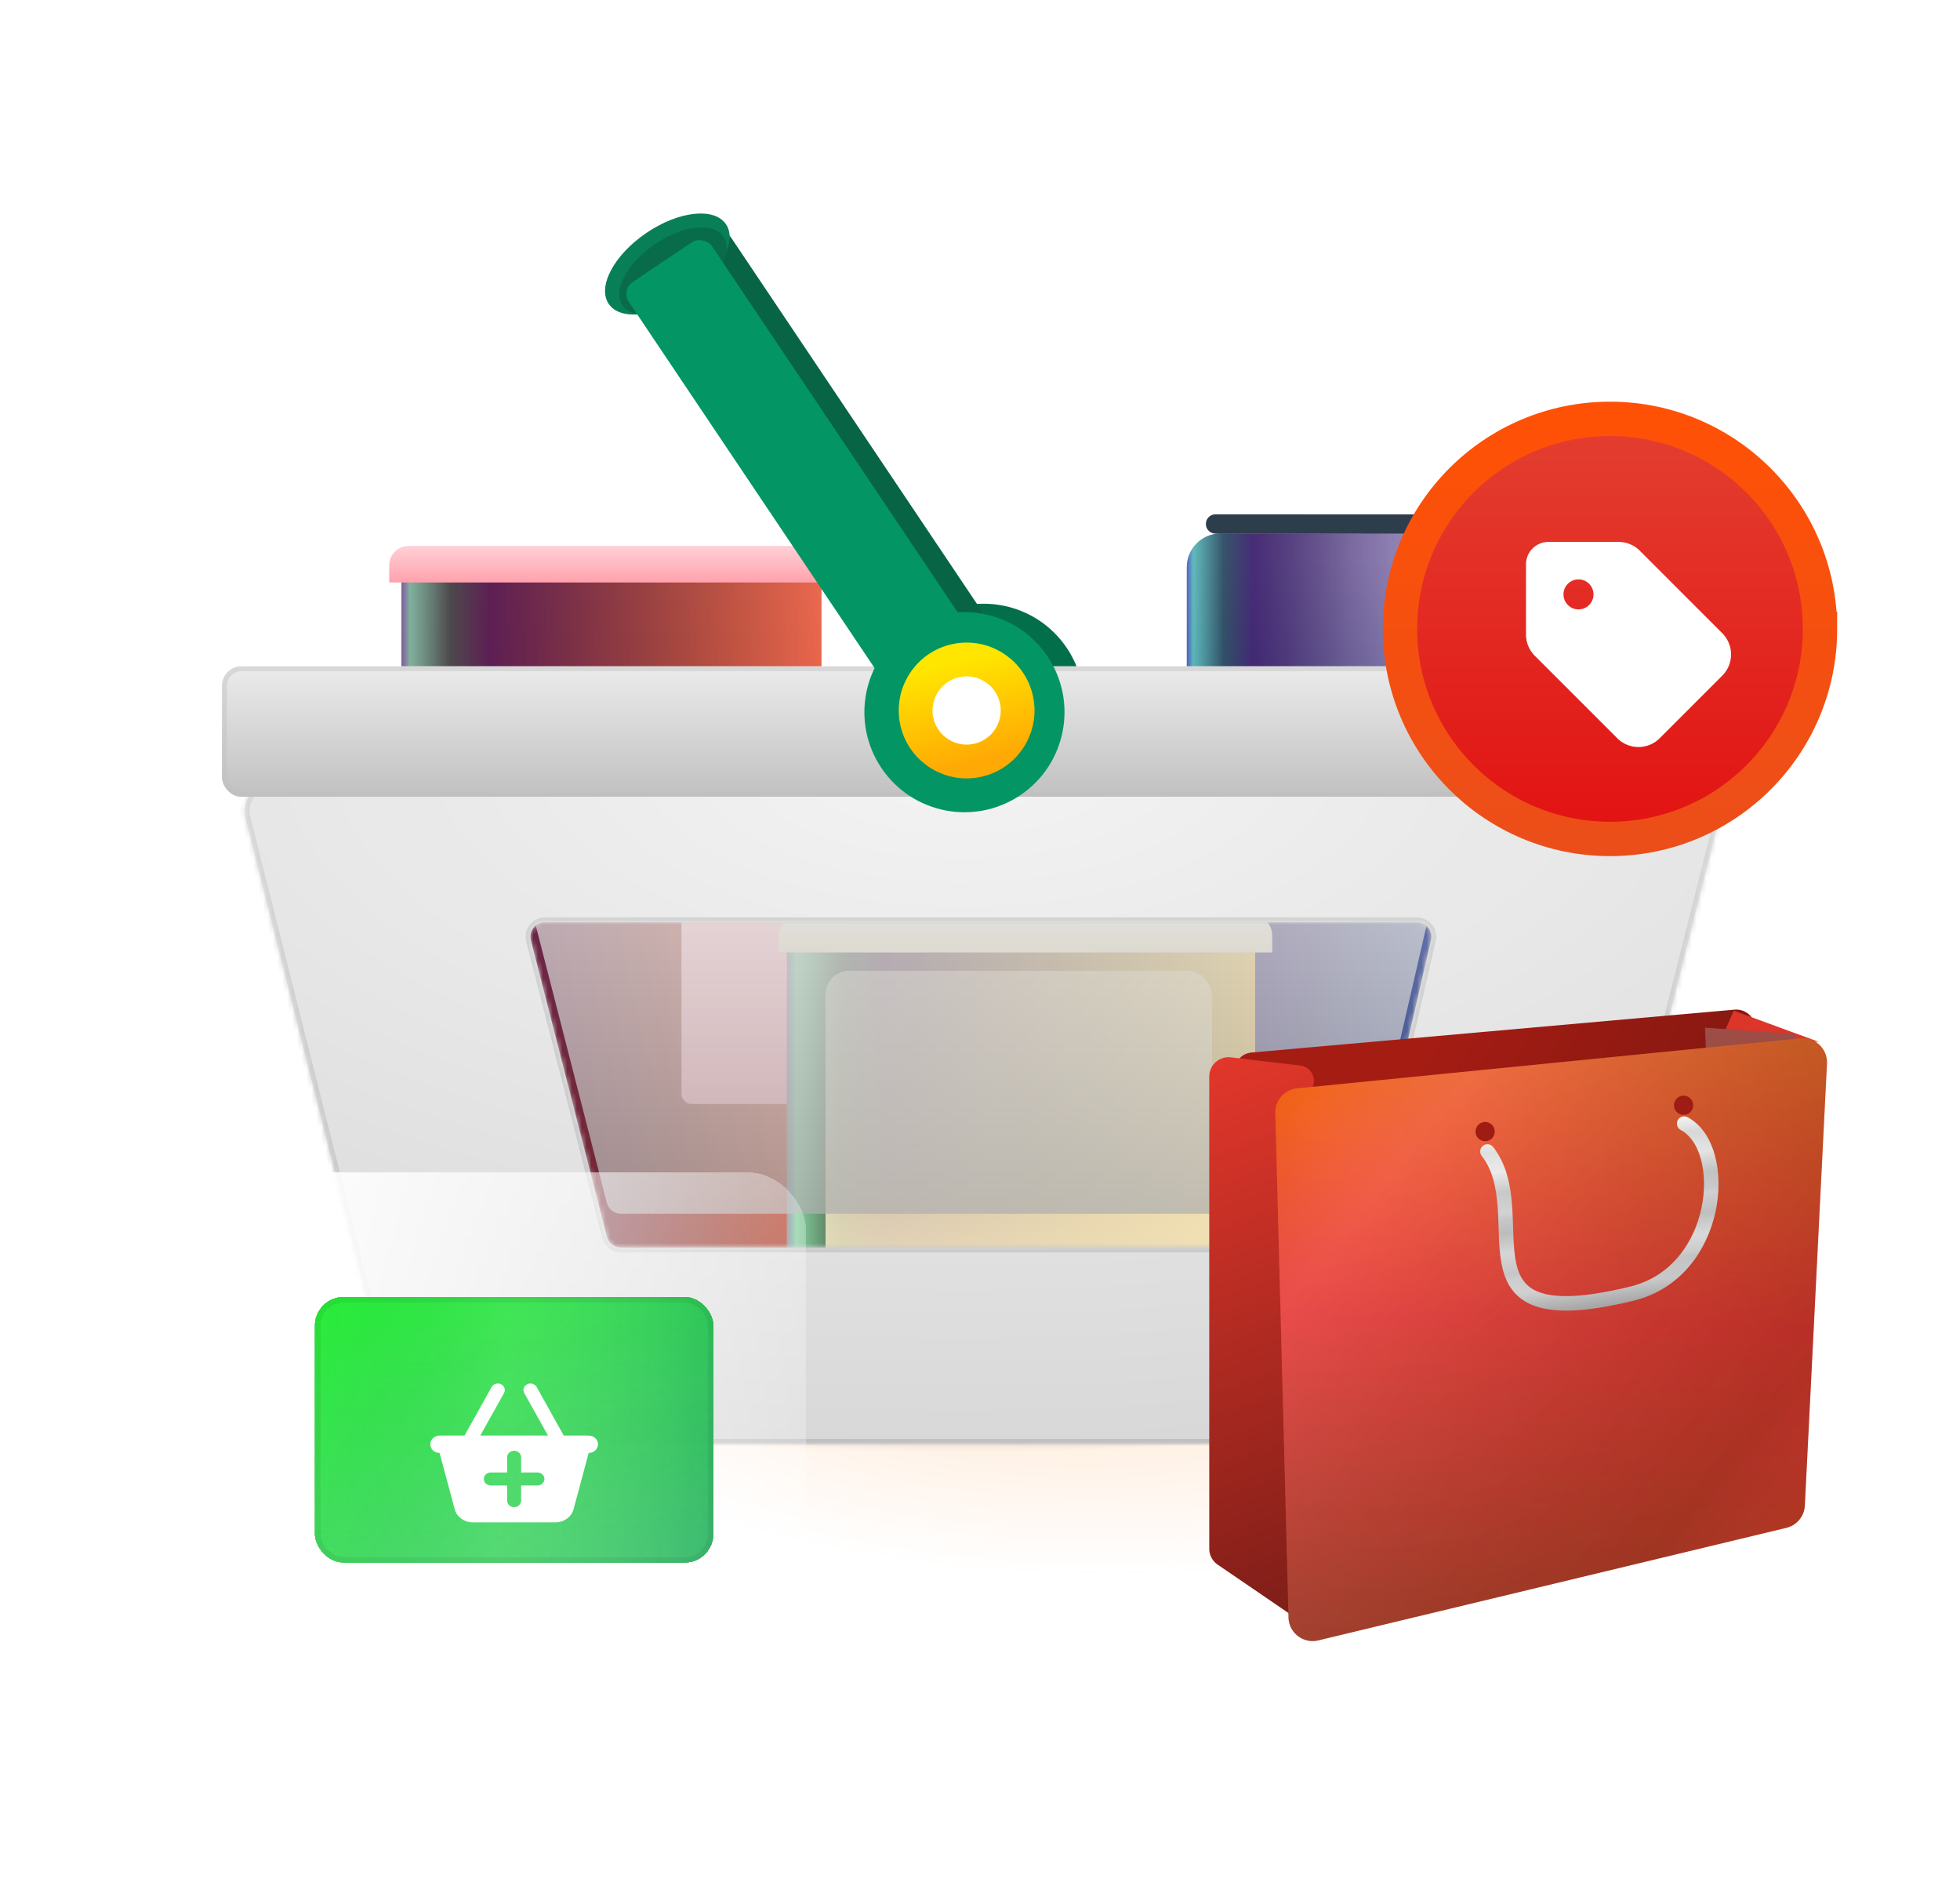 <svg xmlns="http://www.w3.org/2000/svg" fill="none" viewBox="0 0 406 392">
  <path  d="M0 0h406v392H0z"/>
  <g filter="url(#a)">
    <circle cx="203.782" cy="144.759" r="20.726" fill="#036E4A" transform="rotate(-33.875 203.782 144.759)"/>
    <rect width="20.726" height="107.082" x="132.604" y="57.328" fill="#076545" rx="3" transform="rotate(-33.875 132.604 57.328)"/>
  </g>
  <ellipse cx="202.5" cy="270.5" fill="url(#b)" rx="147.5" ry="66.5"/>
  <ellipse cx="127.465" cy="162.932" fill="url(#c)" rx="61.528" ry="27" transform="rotate(10.677 127.465 162.932)"/>
  <rect width="244.674" height="27.747" x="78" y="275" fill="url(#d)" rx="13.873"/>
  <path fill="url(#e)" d="M245.845 117.49a7 7 0 0 1 7-7h51.361a7 7 0 0 1 7 7v149.999c0 .958-.202 1.914-.856 2.616-2.258 2.428-9.935 7.809-33.618 7.809-28.524 0-30.709-7.806-30.874-8.856a1.55 1.55 0 0 1-.013-.236V117.49Z"/>
  <path fill="url(#f)" fill-opacity=".29" d="M245.845 117.49a7 7 0 0 1 7-7h51.361a7 7 0 0 1 7 7v149.999c0 .958-.202 1.914-.856 2.616-2.258 2.428-9.935 7.809-33.618 7.809-28.524 0-30.709-7.806-30.874-8.856a1.55 1.55 0 0 1-.013-.236V117.49Z"/>
  <path fill="url(#g)" d="M245.845 117.49a7 7 0 0 1 7-7h51.361a7 7 0 0 1 7 7v149.999c0 .958-.202 1.914-.856 2.616-2.258 2.428-9.935 7.809-33.618 7.809-28.524 0-30.709-7.806-30.874-8.856a1.55 1.55 0 0 1-.013-.236V117.49Z"/>
  <path fill="url(#h)" d="M245.845 117.49a7 7 0 0 1 7-7h51.361a7 7 0 0 1 7 7v149.999c0 .958-.202 1.914-.856 2.616-2.258 2.428-9.935 7.809-33.618 7.809-28.524 0-30.709-7.806-30.874-8.856a1.55 1.55 0 0 1-.013-.236V117.49Z" style="mix-blend-mode:overlay"/>
  <path stroke="#2D3D4C" stroke-linecap="round" stroke-width="4" d="m251.787 108.51 53.262.025"/>
  <path fill="url(#i)" d="M83.149 114.113h87.023v160.173H83.149z"/>
  <path fill="url(#j)" d="M83.149 114.113h87.023v160.173H83.149z" style="mix-blend-mode:overlay"/>
  <g filter="url(#k)">
    <path fill="url(#l)" d="M80.627 113.068a4 4 0 0 1 4-4h82.807a4 4 0 0 1 4 4v3.567H80.627v-3.567Z"/>
  </g>
  <g filter="url(#m)">
    <rect width="30.269" height="66.844" x="141.165" y="160.777" fill="url(#n)" rx="2"/>
  </g>
  <path fill="#F1C34E" d="M163 191h97v83h-97z"/>
  <path fill="url(#o)" d="M163 191h97v83h-97z" style="mix-blend-mode:overlay"/>
  <g filter="url(#p)">
    <rect width="80" height="74" x="171" y="200" fill="url(#q)" rx="5" shape-rendering="crispEdges"/>
  </g>
  <g filter="url(#r)">
    <path fill="#D9D9D9" d="M161.344 189.651a4 4 0 0 1 4-4h94.158a4 4 0 0 1 4 4v3.567H161.344v-3.567Z"/>
    <path fill="url(#s)" d="M161.344 189.651a4 4 0 0 1 4-4h94.158a4 4 0 0 1 4 4v3.567H161.344v-3.567Z"/>
  </g>
  <path fill="url(#t)" d="M118.463 284.375h39.097v4.829a4 4 0 0 1-4 4h-31.097a4 4 0 0 1-4-4v-4.829Z"/>
  <path fill="url(#u)" d="M249.628 284.375h39.098v4.829a4 4 0 0 1-4 4h-31.098a4 4 0 0 1-4-4v-4.829Z"/>
  <g filter="url(#v)">
    <path fill="url(#w)" fill-opacity=".73" d="M109.97 183.745a3 3 0 0 1 2.906-3.745h180.62a3 3 0 0 1 2.923 3.675l-14.16 61.358a3 3 0 0 1-2.923 2.325H128.609a3 3 0 0 1-2.906-2.255l-15.733-61.358Z"/>
  </g>
  <g filter="url(#x)">
    <mask id="A" fill="#fff">
      <path fill-rule="evenodd" d="M56.7 151c-3.909 0-6.774 3.677-5.818 7.466l31.5 125a6 6 0 0 0 5.82 4.534H318.8a5.999 5.999 0 0 0 5.818-4.534l31.501-125c.955-3.789-1.91-7.466-5.818-7.466H56.7Zm56.177 29a3 3 0 0 0-2.906 3.745l15.732 61.358a3 3 0 0 0 2.906 2.255h150.728a3 3 0 0 0 2.923-2.325l14.159-61.358a3 3 0 0 0-2.923-3.675H112.877Z" clip-rule="evenodd"/>
    </mask>
    <path fill="#F4F4F4" fill-rule="evenodd" d="M56.7 151c-3.909 0-6.774 3.677-5.818 7.466l31.5 125a6 6 0 0 0 5.82 4.534H318.8a5.999 5.999 0 0 0 5.818-4.534l31.501-125c.955-3.789-1.91-7.466-5.818-7.466H56.7Zm56.177 29a3 3 0 0 0-2.906 3.745l15.732 61.358a3 3 0 0 0 2.906 2.255h150.728a3 3 0 0 0 2.923-2.325l14.159-61.358a3 3 0 0 0-2.923-3.675H112.877Z" clip-rule="evenodd"/>
    <path fill="url(#y)" fill-opacity=".2" fill-rule="evenodd" d="M56.7 151c-3.909 0-6.774 3.677-5.818 7.466l31.5 125a6 6 0 0 0 5.82 4.534H318.8a5.999 5.999 0 0 0 5.818-4.534l31.501-125c.955-3.789-1.91-7.466-5.818-7.466H56.7Zm56.177 29a3 3 0 0 0-2.906 3.745l15.732 61.358a3 3 0 0 0 2.906 2.255h150.728a3 3 0 0 0 2.923-2.325l14.159-61.358a3 3 0 0 0-2.923-3.675H112.877Z" clip-rule="evenodd"/>
    <path fill="url(#z)" d="m50.882 158.466-.97.245.97-.245Zm31.5 125 .97-.244-.97.244Zm242.235 0-.969-.244.969.244Zm31.501-125 .97.245-.97-.245Zm-246.147 25.279.968-.248-.968.248Zm15.732 61.358.969-.248-.969.248Zm156.557-.07-.975-.225.975.225Zm14.159-61.358.975.224-.975-.224ZM51.851 158.222C51.055 155.064 53.443 152 56.7 152v-2c-4.56 0-7.902 4.289-6.788 8.711l1.94-.489Zm31.501 125-31.5-125-1.94.489 31.5 125 1.94-.489ZM88.201 287a5 5 0 0 1-4.849-3.778l-1.94.489a7 7 0 0 0 6.79 5.289v-2Zm230.598 0H88.201v2h230.598v-2Zm4.849-3.778a5 5 0 0 1-4.849 3.778v2a7.001 7.001 0 0 0 6.788-5.289l-1.939-.489Zm31.501-125-31.501 125 1.939.489 31.501-125-1.939-.489ZM350.3 152c3.257 0 5.645 3.064 4.849 6.222l1.939.489c1.114-4.422-2.228-8.711-6.788-8.711v2Zm-293.6 0h293.6v-2H56.7v2Zm54.239 31.497a2 2 0 0 1 1.938-2.497v-2c-2.613 0-4.524 2.463-3.875 4.993l1.937-.496Zm15.733 61.358-15.733-61.358-1.937.496 15.733 61.359 1.937-.497Zm1.937 1.503a2 2 0 0 1-1.937-1.503l-1.937.497a3.999 3.999 0 0 0 3.874 3.006v-2Zm150.728 0H128.609v2h150.728v-2Zm1.948-1.55a2 2 0 0 1-1.948 1.55v2a4 4 0 0 0 3.897-3.101l-1.949-.449Zm14.16-61.358-14.16 61.358 1.949.449 14.16-61.358-1.949-.449Zm-1.949-2.45a2 2 0 0 1 1.949 2.45l1.949.449a4 4 0 0 0-3.898-4.899v2Zm-180.619 0h180.619v-2H112.877v2Z" mask="url(#A)"/>
  </g>
  <g filter="url(#B)">
    <rect width="317" height="27" x="46" y="135" fill="url(#C)" rx="4"/>
    <rect width="316" height="26" x="46.5" y="135.5" stroke="url(#D)" rx="3.5"/>
  </g>
  <ellipse cx="138.234" cy="54.684" fill="#087F57" rx="14.681" ry="7.772" transform="rotate(-34.23 138.234 54.684)"/>
  <ellipse cx="139.414" cy="56.115" fill="#086C4A" rx="12.658" ry="6.701" transform="rotate(-34.23 139.414 56.115)"/>
  <g fill="#049564" filter="url(#E)">
    <circle cx="199.779" cy="146.487" r="20.726" transform="rotate(-33.875 199.779 146.487)"/>
    <rect width="20.726" height="107.082" x="128.601" y="59.056" rx="3" transform="rotate(-33.875 128.601 59.056)"/>
  </g>
  <g filter="url(#F)">
    <path fill="#fff" d="M210.454 143.489c1.464 5.647-1.927 11.411-7.573 12.875-5.647 1.464-11.411-1.927-12.875-7.573-1.464-5.647 1.926-11.411 7.573-12.875 5.646-1.464 11.411 1.926 12.875 7.573Z"/>
    <path stroke="url(#G)" stroke-width="7" d="M210.454 143.489c1.464 5.647-1.927 11.411-7.573 12.875-5.647 1.464-11.411-1.927-12.875-7.573-1.464-5.647 1.926-11.411 7.573-12.875 5.646-1.464 11.411 1.926 12.875 7.573Z"/>
  </g>
  <g filter="url(#H)">
    <path fill="url(#I)" d="M377 125.5c0 24.024-19.476 43.5-43.5 43.5S290 149.524 290 125.5 309.476 82 333.5 82s43.5 19.476 43.5 43.5Z"/>
    <path stroke="url(#J)" stroke-width="7.114" d="M377 125.5c0 24.024-19.476 43.5-43.5 43.5S290 149.524 290 125.5 309.476 82 333.5 82s43.5 19.476 43.5 43.5Z"/>
  </g>
  <g clip-path="url(#K)" filter="url(#L)">
    <path fill="#fff" d="M316.1 112.139v14.517c0 1.65.651 3.233 1.816 4.398l17.089 17.089a6.212 6.212 0 0 0 8.788 0l12.962-12.962a6.212 6.212 0 0 0 0-8.788l-17.089-17.089a6.218 6.218 0 0 0-4.399-1.816h-14.506a4.648 4.648 0 0 0-4.661 4.651Zm10.875 3.107a3.107 3.107 0 1 1-.002 6.214 3.107 3.107 0 0 1 .002-6.214Z"/>
  </g>
  <path fill="url(#M)" d="M258.303 225.706c-4.012-1.47-3.233-7.362 1.023-7.74l99.953-8.871c2.782-.247 4.954 2.36 4.209 5.051l-4.486 16.209a4.003 4.003 0 0 1-3.912 2.933l-78.475-1.111a3.99 3.99 0 0 1-1.32-.243l-16.992-6.228Z"/>
  <path fill="#DC352A" d="m357.166 213.825 1.962-4.521 17.691 6.486-18.727-1.806-.926-.159Z"/>
  <g filter="url(#N)">
    <path fill="#9D4C46" d="m357.167 213.825 18.67 1.342.84 42.45-17.623-1.515-1.887-42.277Z"/>
  </g>
  <path fill="url(#O)" d="M250.489 222.943a4 4 0 0 1 4.469-3.972l14.357 1.695c3 .355 3.904 4.272 1.363 5.906a3.22 3.22 0 0 0-1.468 2.966l8.347 103.903c.269 3.352-3.467 5.52-6.243 3.623l-19.081-13.032a3.997 3.997 0 0 1-1.744-3.303v-97.786Z"/>
  <g filter="url(#P)">
    <path fill="url(#Q)" d="M267.171 230.503a5.001 5.001 0 0 1 4.505-5.107l104.281-10.348a5 5 0 0 1 5.487 5.226l-4.584 91.523a5 5 0 0 1-3.825 4.611l-96.958 23.309c-3.092.743-6.083-1.551-6.167-4.731l-2.739-104.483Z"/>
    <path fill="url(#R)" fill-opacity=".2" d="M267.171 230.503a5.001 5.001 0 0 1 4.505-5.107l104.281-10.348a5 5 0 0 1 5.487 5.226l-4.584 91.523a5 5 0 0 1-3.825 4.611l-96.958 23.309c-3.092.743-6.083-1.551-6.167-4.731l-2.739-104.483Z"/>
    <path fill="url(#S)" fill-opacity=".32" d="M267.171 230.503a5.001 5.001 0 0 1 4.505-5.107l104.281-10.348a5 5 0 0 1 5.487 5.226l-4.584 91.523a5 5 0 0 1-3.825 4.611l-96.958 23.309c-3.092.743-6.083-1.551-6.167-4.731l-2.739-104.483Z"/>
  </g>
  <ellipse cx="307.637" cy="234.35" fill="#9E1C13" rx="1.994" ry="1.993" transform="rotate(2.136 307.637 234.35)"/>
  <ellipse cx="348.745" cy="228.902" fill="#9E1C13" rx="1.994" ry="1.993" transform="rotate(2.136 348.745 228.902)"/>
  <g stroke-linecap="round" stroke-width="3" filter="url(#T)">
    <path stroke="url(#U)" d="M308.115 234.468c10.286 13.254-8.446 38.815 29.949 29.431 18.278-4.466 20.384-30.129 10.8-35.205"/>
    <path stroke="url(#V)" stroke-opacity=".1" d="M308.115 234.468c10.286 13.254-8.446 38.815 29.949 29.431 18.278-4.466 20.384-30.129 10.8-35.205"/>
  </g>
  <g filter="url(#W)">
    <g clip-path="url(#X)">
      <rect width="121" height="93.447" x="46" y="238" fill="url(#Y)" rx="11.98" shape-rendering="crispEdges"/>
      <g filter="url(#Z)">
        <g clip-path="url(#aa)">
          <rect width="82.663" height="55.11" x="65.168" y="257.168" fill="url(#ab)" rx="5.99" shape-rendering="crispEdges"/>
          <rect width="82.663" height="55.11" x="65.168" y="257.168" fill="url(#ac)" rx="5.99" shape-rendering="crispEdges"/>
          <rect width="82.663" height="55.11" x="65.168" y="257.168" fill="url(#ad)" rx="5.99" shape-rendering="crispEdges"/>
          <g filter="url(#ae)">
            <path fill="#fff" d="M103.792 270.499c.712.343.983 1.157.615 1.82l-4.922 8.811h14.03l-4.922-8.811c-.368-.663-.09-1.477.615-1.82.706-.342 1.581-.084 1.955.573l5.615 10.058h5.163c1.068 0 1.93.803 1.93 1.797 0 .994-.862 1.797-1.93 1.797l-3.13 11.652c-.428 1.601-1.973 2.724-3.746 2.724h-17.13c-1.773 0-3.317-1.123-3.746-2.724l-3.13-11.652c-1.068 0-1.93-.803-1.93-1.797 0-.994.862-1.797 1.93-1.797h5.163l5.616-10.058c.368-.663 1.242-.915 1.954-.573Zm-3.565 19.616c0 .747.645 1.348 1.448 1.348h3.377v3.145c0 .746.646 1.347 1.448 1.347.802 0 1.448-.601 1.448-1.347v-3.145h3.377c.803 0 1.448-.601 1.448-1.348 0-.747-.645-1.348-1.448-1.348h-3.377v-3.145c0-.746-.646-1.347-1.448-1.347-.802 0-1.448.601-1.448 1.347v3.145h-3.377c-.803 0-1.448.601-1.448 1.348Z"/>
          </g>
        </g>
        <rect width="81.465" height="53.912" x="65.767" y="257.767" stroke="#000" stroke-opacity=".06" stroke-width="1.198" rx="5.391" shape-rendering="crispEdges"/>
      </g>
    </g>
  </g>
  <defs>
    <linearGradient id="e" x1="278.525" x2="278.525" y1="110.49" y2="277.362" gradientUnits="userSpaceOnUse">
      <stop offset=".035" stop-color="#DDECFF"/>
      <stop offset=".214" stop-color="#B1C5DF"/>
      <stop offset=".95" stop-color="#3369AD"/>
      <stop offset=".98" stop-color="#446FA5"/>
      <stop offset="1" stop-color="#424D5C"/>
    </linearGradient>
    <linearGradient id="f" x1="278.525" x2="278.525" y1="110.79" y2="283.797" gradientUnits="userSpaceOnUse">
      <stop stop-color="#9235CB"/>
      <stop offset="1" stop-color="#3580CB"/>
    </linearGradient>
    <linearGradient id="g" x1="245.795" x2="312.382" y1="190.854" y2="191.67" gradientUnits="userSpaceOnUse">
      <stop stop-opacity=".3"/>
      <stop offset=".5" stop-opacity="0"/>
      <stop offset=".75" stop-opacity="0"/>
      <stop offset="1" stop-opacity=".3"/>
    </linearGradient>
    <linearGradient id="h" x1="311.206" x2="245.845" y1="189.716" y2="189.716" gradientUnits="userSpaceOnUse">
      <stop stop-opacity="0"/>
      <stop offset=".789" stop-color="#210056" stop-opacity=".7"/>
      <stop offset=".884" stop-color="#103E4C" stop-opacity=".72"/>
      <stop offset=".98" stop-color="#4BD7C6" stop-opacity=".66"/>
      <stop offset="1" stop-color="#2C53DF" stop-opacity=".55"/>
    </linearGradient>
    <linearGradient id="i" x1="126.661" x2="126.661" y1="114.113" y2="274.286" gradientUnits="userSpaceOnUse">
      <stop stop-color="#EB6951"/>
      <stop offset=".5" stop-color="#E35D3F"/>
      <stop offset="1" stop-color="#B8412B"/>
    </linearGradient>
    <linearGradient id="j" x1="170.172" x2="83.149" y1="189.908" y2="189.908" gradientUnits="userSpaceOnUse">
      <stop stop-opacity="0"/>
      <stop offset=".789" stop-color="#210056" stop-opacity=".7"/>
      <stop offset=".884" stop-color="#103E4C" stop-opacity=".72"/>
      <stop offset=".98" stop-color="#4BD7C6" stop-opacity=".66"/>
      <stop offset="1" stop-color="#2C53DF" stop-opacity=".55"/>
    </linearGradient>
    <linearGradient id="l" x1="126.03" x2="126.03" y1="109.068" y2="116.635" gradientUnits="userSpaceOnUse">
      <stop stop-color="#FFD0D6"/>
      <stop offset="1" stop-color="#FFA2AD"/>
    </linearGradient>
    <linearGradient id="n" x1="156.299" x2="156.299" y1="160.777" y2="227.621" gradientUnits="userSpaceOnUse">
      <stop stop-color="#FFD0D6"/>
      <stop offset="1" stop-color="#FFA2AD"/>
    </linearGradient>
    <linearGradient id="o" x1="260" x2="163" y1="230.276" y2="230.276" gradientUnits="userSpaceOnUse">
      <stop stop-opacity="0"/>
      <stop offset=".789" stop-color="#210056" stop-opacity=".7"/>
      <stop offset=".884" stop-color="#103E4C" stop-opacity=".72"/>
      <stop offset=".98" stop-color="#4BD7C6" stop-opacity=".66"/>
      <stop offset="1" stop-color="#2C53DF" stop-opacity=".55"/>
    </linearGradient>
    <linearGradient id="q" x1="211" x2="211" y1="200" y2="274" gradientUnits="userSpaceOnUse">
      <stop stop-color="#FFF5DB" stop-opacity=".46"/>
      <stop offset="1" stop-color="#F0E2BD"/>
    </linearGradient>
    <linearGradient id="s" x1="212.423" x2="212.423" y1="185.651" y2="193.218" gradientUnits="userSpaceOnUse">
      <stop stop-color="#FFF5DB" stop-opacity=".46"/>
      <stop offset="1" stop-color="#F0E2BD"/>
    </linearGradient>
    <linearGradient id="t" x1="138.012" x2="138.012" y1="293.204" y2="284.375" gradientUnits="userSpaceOnUse">
      <stop stop-color="#868686"/>
      <stop offset="1" stop-color="#CCC"/>
    </linearGradient>
    <linearGradient id="u" x1="269.177" x2="269.177" y1="293.204" y2="284.375" gradientUnits="userSpaceOnUse">
      <stop stop-color="#868686"/>
      <stop offset="1" stop-color="#CCC"/>
    </linearGradient>
    <linearGradient id="w" x1="203.139" x2="203.139" y1="180" y2="247.358" gradientUnits="userSpaceOnUse">
      <stop stop-color="#E0E0E0"/>
      <stop offset="1" stop-color="#AFAFAF"/>
    </linearGradient>
    <linearGradient id="z" x1="202.964" x2="202.964" y1="109.301" y2="338.764" gradientUnits="userSpaceOnUse">
      <stop stop-color="#DFDFDF"/>
      <stop offset="1" stop-color="#B7B7B7"/>
    </linearGradient>
    <linearGradient id="C" x1="204.5" x2="204.5" y1="135" y2="162" gradientUnits="userSpaceOnUse">
      <stop stop-color="#EBEBEB"/>
      <stop offset="1" stop-color="#C1C1C1"/>
    </linearGradient>
    <linearGradient id="D" x1="203.944" x2="203.944" y1="126.782" y2="172.005" gradientUnits="userSpaceOnUse">
      <stop stop-color="#DFDFDF"/>
      <stop offset="1" stop-color="#B7B7B7"/>
    </linearGradient>
    <linearGradient id="G" x1="197.579" x2="202.881" y1="135.916" y2="156.364" gradientUnits="userSpaceOnUse">
      <stop stop-color="#FFE600"/>
      <stop offset="1" stop-color="#FFAA04"/>
    </linearGradient>
    <linearGradient id="I" x1="333.5" x2="333.5" y1="82" y2="169" gradientUnits="userSpaceOnUse">
      <stop stop-color="#E33F31"/>
      <stop offset="1" stop-color="#E21212"/>
    </linearGradient>
    <linearGradient id="J" x1="333.5" x2="333.5" y1="82" y2="169" gradientUnits="userSpaceOnUse">
      <stop stop-color="#FF5106"/>
      <stop offset="1" stop-color="#EC4E19"/>
    </linearGradient>
    <linearGradient id="M" x1="297.784" x2="375.353" y1="210.917" y2="254.033" gradientUnits="userSpaceOnUse">
      <stop stop-color="#A51C13"/>
      <stop offset="1" stop-color="#771711"/>
    </linearGradient>
    <linearGradient id="O" x1="247.465" x2="286.577" y1="218.907" y2="327.771" gradientUnits="userSpaceOnUse">
      <stop stop-color="#E4372B"/>
      <stop offset="1" stop-color="#7E1E18"/>
    </linearGradient>
    <linearGradient id="Q" x1="324.68" x2="319.807" y1="212.347" y2="343.015" gradientUnits="userSpaceOnUse">
      <stop stop-color="#F57111"/>
      <stop offset=".464" stop-color="#EF3D25"/>
      <stop offset="1" stop-color="#BD491D"/>
    </linearGradient>
    <linearGradient id="S" x1="266.922" x2="377.843" y1="229.07" y2="319.138" gradientUnits="userSpaceOnUse">
      <stop stop-color="#EB9CFF" stop-opacity="0"/>
      <stop offset=".194" stop-color="#FF83BE" stop-opacity=".81"/>
      <stop offset=".839" stop-color="#3F0F4B" stop-opacity=".43"/>
      <stop offset="1" stop-color="#C0F" stop-opacity="0"/>
    </linearGradient>
    <linearGradient id="U" x1="331.671" x2="341.043" y1="228.053" y2="285.055" gradientUnits="userSpaceOnUse">
      <stop stop-color="#fff"/>
      <stop offset=".295" stop-color="#CECECE"/>
      <stop offset=".515" stop-color="#DDD"/>
      <stop offset=".73" stop-color="#A6A6A6"/>
      <stop offset="1" stop-color="#999"/>
    </linearGradient>
    <linearGradient id="V" x1="331.671" x2="336.003" y1="228.053" y2="270.271" gradientUnits="userSpaceOnUse">
      <stop stop-opacity="0"/>
      <stop offset=".1"/>
      <stop offset=".2" stop-opacity="0"/>
      <stop offset=".3"/>
      <stop offset=".4" stop-opacity="0"/>
      <stop offset=".5"/>
      <stop offset=".6" stop-opacity="0"/>
      <stop offset=".7"/>
      <stop offset=".8" stop-opacity="0"/>
      <stop offset=".9"/>
      <stop offset="1" stop-opacity="0"/>
    </linearGradient>
    <linearGradient id="Y" x1="49.597" x2="174.226" y1="247.655" y2="261.069" gradientUnits="userSpaceOnUse">
      <stop stop-color="#fff"/>
      <stop offset="1" stop-color="#fff" stop-opacity=".23"/>
    </linearGradient>
    <linearGradient id="ab" x1="106.5" x2="106.5" y1="257.168" y2="312.278" gradientUnits="userSpaceOnUse">
      <stop stop-color="#fff"/>
      <stop offset="1" stop-color="#fff" stop-opacity=".25"/>
    </linearGradient>
    <linearGradient id="ac" x1="106.723" x2="106.723" y1="238.274" y2="351.643" gradientUnits="userSpaceOnUse">
      <stop stop-color="#1EF527"/>
      <stop offset="1" stop-color="#0CC23F" stop-opacity=".67"/>
    </linearGradient>
    <linearGradient id="ad" x1="65.168" x2="149.826" y1="261.892" y2="265.788" gradientUnits="userSpaceOnUse">
      <stop stop-color="#328686" stop-opacity="0"/>
      <stop offset=".464" stop-color="#A0C7C7" stop-opacity=".19"/>
      <stop offset="1" stop-color="#328686" stop-opacity=".41"/>
    </linearGradient>
    <filter id="a" width="92.743" height="120.548" x="132.767" y="46.938" color-interpolation-filters="sRGB" filterUnits="userSpaceOnUse">
      <feFlood flood-opacity="0" result="BackgroundImageFix"/>
      <feColorMatrix in="SourceAlpha" result="hardAlpha" values="0 0 0 0 0 0 0 0 0 0 0 0 0 0 0 0 0 0 127 0"/>
      <feOffset dy="1"/>
      <feGaussianBlur stdDeviation=".5"/>
      <feComposite in2="hardAlpha" operator="out"/>
      <feColorMatrix values="0 0 0 0 0 0 0 0 0 0 0 0 0 0 0 0 0 0 0.25 0"/>
      <feBlend in2="BackgroundImageFix" result="effect1_dropShadow_200_2"/>
      <feBlend in="SourceGraphic" in2="effect1_dropShadow_200_2" result="shape"/>
    </filter>
    <filter id="k" width="117.607" height="34.367" x="67.227" y="99.668" color-interpolation-filters="sRGB" filterUnits="userSpaceOnUse">
      <feFlood flood-opacity="0" result="BackgroundImageFix"/>
      <feColorMatrix in="SourceAlpha" result="hardAlpha" values="0 0 0 0 0 0 0 0 0 0 0 0 0 0 0 0 0 0 127 0"/>
      <feOffset dy="4"/>
      <feGaussianBlur stdDeviation="6.7"/>
      <feComposite in2="hardAlpha" operator="out"/>
      <feColorMatrix values="0 0 0 0 0 0 0 0 0 0 0 0 0 0 0 0 0 0 0.15 0"/>
      <feBlend in2="BackgroundImageFix" result="effect1_dropShadow_200_2"/>
      <feBlend in="SourceGraphic" in2="effect1_dropShadow_200_2" result="shape"/>
    </filter>
    <filter id="m" width="38.269" height="74.844" x="137.165" y="157.777" color-interpolation-filters="sRGB" filterUnits="userSpaceOnUse">
      <feFlood flood-opacity="0" result="BackgroundImageFix"/>
      <feColorMatrix in="SourceAlpha" result="hardAlpha" values="0 0 0 0 0 0 0 0 0 0 0 0 0 0 0 0 0 0 127 0"/>
      <feOffset dy="1"/>
      <feGaussianBlur stdDeviation="2"/>
      <feComposite in2="hardAlpha" operator="out"/>
      <feColorMatrix values="0 0 0 0 0 0 0 0 0 0 0 0 0 0 0 0 0 0 0.1 0"/>
      <feBlend in2="BackgroundImageFix" result="effect1_dropShadow_200_2"/>
      <feBlend in="SourceGraphic" in2="effect1_dropShadow_200_2" result="shape"/>
    </filter>
    <filter id="p" width="124.8" height="118.8" x="148.6" y="178.6" color-interpolation-filters="sRGB" filterUnits="userSpaceOnUse">
      <feFlood flood-opacity="0" result="BackgroundImageFix"/>
      <feColorMatrix in="SourceAlpha" result="hardAlpha" values="0 0 0 0 0 0 0 0 0 0 0 0 0 0 0 0 0 0 127 0"/>
      <feOffset dy="1"/>
      <feGaussianBlur stdDeviation="11.2"/>
      <feComposite in2="hardAlpha" operator="out"/>
      <feColorMatrix values="0 0 0 0 0 0 0 0 0 0 0 0 0 0 0 0 0 0 0.1 0"/>
      <feBlend in2="BackgroundImageFix" result="effect1_dropShadow_200_2"/>
      <feBlend in="SourceGraphic" in2="effect1_dropShadow_200_2" result="shape"/>
    </filter>
    <filter id="r" width="128.958" height="34.367" x="147.944" y="176.251" color-interpolation-filters="sRGB" filterUnits="userSpaceOnUse">
      <feFlood flood-opacity="0" result="BackgroundImageFix"/>
      <feColorMatrix in="SourceAlpha" result="hardAlpha" values="0 0 0 0 0 0 0 0 0 0 0 0 0 0 0 0 0 0 127 0"/>
      <feOffset dy="4"/>
      <feGaussianBlur stdDeviation="6.7"/>
      <feComposite in2="hardAlpha" operator="out"/>
      <feColorMatrix values="0 0 0 0 0 0 0 0 0 0 0 0 0 0 0 0 0 0 0.15 0"/>
      <feBlend in2="BackgroundImageFix" result="effect1_dropShadow_200_2"/>
      <feBlend in="SourceGraphic" in2="effect1_dropShadow_200_2" result="shape"/>
    </filter>
    <filter id="v" width="188.622" height="72.358" x="108.875" y="179" color-interpolation-filters="sRGB" filterUnits="userSpaceOnUse">
      <feFlood flood-opacity="0" result="BackgroundImageFix"/>
      <feGaussianBlur in="BackgroundImageFix" stdDeviation=".5"/>
      <feComposite in2="SourceAlpha" operator="in" result="effect1_backgroundBlur_200_2"/>
      <feBlend in="SourceGraphic" in2="effect1_backgroundBlur_200_2" result="shape"/>
      <feColorMatrix in="SourceAlpha" result="hardAlpha" values="0 0 0 0 0 0 0 0 0 0 0 0 0 0 0 0 0 0 127 0"/>
      <feOffset dy="4"/>
      <feGaussianBlur stdDeviation="6.4"/>
      <feComposite in2="hardAlpha" k2="-1" k3="1" operator="arithmetic"/>
      <feColorMatrix values="0 0 0 0 1 0 0 0 0 1 0 0 0 0 1 0 0 0 0.25 0"/>
      <feBlend in2="shape" result="effect2_innerShadow_200_2"/>
    </filter>
    <filter id="x" width="351.007" height="182.4" x="27.997" y="130.3" color-interpolation-filters="sRGB" filterUnits="userSpaceOnUse">
      <feFlood flood-opacity="0" result="BackgroundImageFix"/>
      <feColorMatrix in="SourceAlpha" result="hardAlpha" values="0 0 0 0 0 0 0 0 0 0 0 0 0 0 0 0 0 0 127 0"/>
      <feOffset dy="2"/>
      <feGaussianBlur stdDeviation="11.35"/>
      <feComposite in2="hardAlpha" operator="out"/>
      <feColorMatrix values="0 0 0 0 0 0 0 0 0 0 0 0 0 0 0 0 0 0 0.07 0"/>
      <feBlend in2="BackgroundImageFix" result="effect1_dropShadow_200_2"/>
      <feBlend in="SourceGraphic" in2="effect1_dropShadow_200_2" result="shape"/>
      <feColorMatrix in="SourceAlpha" result="hardAlpha" values="0 0 0 0 0 0 0 0 0 0 0 0 0 0 0 0 0 0 127 0"/>
      <feOffset dy="9"/>
      <feGaussianBlur stdDeviation="10"/>
      <feComposite in2="hardAlpha" k2="-1" k3="1" operator="arithmetic"/>
      <feColorMatrix values="0 0 0 0 0.735 0 0 0 0 0.735 0 0 0 0 0.735 0 0 0 0.25 0"/>
      <feBlend in2="shape" result="effect2_innerShadow_200_2"/>
    </filter>
    <filter id="B" width="323.6" height="33.6" x="42.7" y="134.7" color-interpolation-filters="sRGB" filterUnits="userSpaceOnUse">
      <feFlood flood-opacity="0" result="BackgroundImageFix"/>
      <feColorMatrix in="SourceAlpha" result="hardAlpha" values="0 0 0 0 0 0 0 0 0 0 0 0 0 0 0 0 0 0 127 0"/>
      <feOffset dy="3"/>
      <feGaussianBlur stdDeviation="1.65"/>
      <feComposite in2="hardAlpha" operator="out"/>
      <feColorMatrix values="0 0 0 0 0 0 0 0 0 0 0 0 0 0 0 0 0 0 0.1 0"/>
      <feBlend in2="BackgroundImageFix" result="effect1_dropShadow_200_2"/>
      <feBlend in="SourceGraphic" in2="effect1_dropShadow_200_2" result="shape"/>
    </filter>
    <filter id="E" width="92.743" height="120.548" x="128.763" y="48.666" color-interpolation-filters="sRGB" filterUnits="userSpaceOnUse">
      <feFlood flood-opacity="0" result="BackgroundImageFix"/>
      <feColorMatrix in="SourceAlpha" result="hardAlpha" values="0 0 0 0 0 0 0 0 0 0 0 0 0 0 0 0 0 0 127 0"/>
      <feOffset dy="1"/>
      <feGaussianBlur stdDeviation=".5"/>
      <feComposite in2="hardAlpha" operator="out"/>
      <feColorMatrix values="0 0 0 0 0 0 0 0 0 0 0 0 0 0 0 0 0 0 0.25 0"/>
      <feBlend in2="BackgroundImageFix" result="effect1_dropShadow_200_2"/>
      <feBlend in="SourceGraphic" in2="effect1_dropShadow_200_2" result="shape"/>
    </filter>
    <filter id="F" width="30.131" height="30.131" x="185.164" y="132.074" color-interpolation-filters="sRGB" filterUnits="userSpaceOnUse">
      <feFlood flood-opacity="0" result="BackgroundImageFix"/>
      <feColorMatrix in="SourceAlpha" result="hardAlpha" values="0 0 0 0 0 0 0 0 0 0 0 0 0 0 0 0 0 0 127 0"/>
      <feOffset dy="1"/>
      <feGaussianBlur stdDeviation=".5"/>
      <feComposite in2="hardAlpha" operator="out"/>
      <feColorMatrix values="0 0 0 0 0 0 0 0 0 0 0 0 0 0 0 0 0 0 0.25 0"/>
      <feBlend in2="BackgroundImageFix" result="effect1_dropShadow_200_2"/>
      <feBlend in="SourceGraphic" in2="effect1_dropShadow_200_2" result="shape"/>
    </filter>
    <filter id="H" width="125.891" height="125.891" x="270.554" y="67.297" color-interpolation-filters="sRGB" filterUnits="userSpaceOnUse">
      <feFlood flood-opacity="0" result="BackgroundImageFix"/>
      <feColorMatrix in="SourceAlpha" result="hardAlpha" values="0 0 0 0 0 0 0 0 0 0 0 0 0 0 0 0 0 0 127 0"/>
      <feOffset dy="4.743"/>
      <feGaussianBlur stdDeviation="7.944"/>
      <feComposite in2="hardAlpha" operator="out"/>
      <feColorMatrix values="0 0 0 0 0 0 0 0 0 0 0 0 0 0 0 0 0 0 0.15 0"/>
      <feBlend in2="BackgroundImageFix" result="effect1_dropShadow_200_2"/>
      <feBlend in="SourceGraphic" in2="effect1_dropShadow_200_2" result="shape"/>
    </filter>
    <filter id="L" width="74.253" height="74.253" x="300.212" y="96.343" color-interpolation-filters="sRGB" filterUnits="userSpaceOnUse">
      <feFlood flood-opacity="0" result="BackgroundImageFix"/>
      <feColorMatrix in="SourceAlpha" result="hardAlpha" values="0 0 0 0 0 0 0 0 0 0 0 0 0 0 0 0 0 0 127 0"/>
      <feOffset dy="4.743"/>
      <feGaussianBlur stdDeviation="7.944"/>
      <feComposite in2="hardAlpha" operator="out"/>
      <feColorMatrix values="0 0 0 0 0 0 0 0 0 0 0 0 0 0 0 0 0 0 0.15 0"/>
      <feBlend in2="BackgroundImageFix" result="effect1_dropShadow_200_2"/>
      <feBlend in="SourceGraphic" in2="effect1_dropShadow_200_2" result="shape"/>
    </filter>
    <filter id="N" width="28.91" height="53.191" x="348.467" y="208.125" color-interpolation-filters="sRGB" filterUnits="userSpaceOnUse">
      <feFlood flood-opacity="0" result="BackgroundImageFix"/>
      <feColorMatrix in="SourceAlpha" result="hardAlpha" values="0 0 0 0 0 0 0 0 0 0 0 0 0 0 0 0 0 0 127 0"/>
      <feOffset dx="-4" dy="-1"/>
      <feGaussianBlur stdDeviation="2.35"/>
      <feComposite in2="hardAlpha" operator="out"/>
      <feColorMatrix values="0 0 0 0 0 0 0 0 0 0 0 0 0 0 0 0 0 0 0.25 0"/>
      <feBlend in2="BackgroundImageFix" result="effect1_dropShadow_200_2"/>
      <feBlend in="SourceGraphic" in2="effect1_dropShadow_200_2" result="shape"/>
    </filter>
    <filter id="P" width="132.081" height="142.634" x="255.27" y="206.123" color-interpolation-filters="sRGB" filterUnits="userSpaceOnUse">
      <feFlood flood-opacity="0" result="BackgroundImageFix"/>
      <feColorMatrix in="SourceAlpha" result="hardAlpha" values="0 0 0 0 0 0 0 0 0 0 0 0 0 0 0 0 0 0 127 0"/>
      <feOffset dx="-3"/>
      <feGaussianBlur stdDeviation="4.45"/>
      <feComposite in2="hardAlpha" operator="out"/>
      <feColorMatrix values="0 0 0 0 0 0 0 0 0 0 0 0 0 0 0 0 0 0 0.25 0"/>
      <feBlend in2="BackgroundImageFix" result="effect1_dropShadow_200_2"/>
      <feBlend in="SourceGraphic" in2="effect1_dropShadow_200_2" result="shape"/>
    </filter>
    <filter id="T" width="60.565" height="51.428" x="301.015" y="225.594" color-interpolation-filters="sRGB" filterUnits="userSpaceOnUse">
      <feFlood flood-opacity="0" result="BackgroundImageFix"/>
      <feColorMatrix in="SourceAlpha" result="hardAlpha" values="0 0 0 0 0 0 0 0 0 0 0 0 0 0 0 0 0 0 127 0"/>
      <feOffset dy="4"/>
      <feGaussianBlur stdDeviation="2.8"/>
      <feComposite in2="hardAlpha" operator="out"/>
      <feColorMatrix values="0 0 0 0 0 0 0 0 0 0 0 0 0 0 0 0 0 0 0.17 0"/>
      <feBlend in2="BackgroundImageFix" result="effect1_dropShadow_200_2"/>
      <feBlend in="SourceGraphic" in2="effect1_dropShadow_200_2" result="shape"/>
    </filter>
    <filter id="W" width="153.107" height="125.553" x="29.947" y="226.739" color-interpolation-filters="sRGB" filterUnits="userSpaceOnUse">
      <feFlood flood-opacity="0" result="BackgroundImageFix"/>
      <feGaussianBlur in="BackgroundImageFix" stdDeviation="2"/>
      <feComposite in2="SourceAlpha" operator="in" result="effect1_backgroundBlur_200_2"/>
      <feColorMatrix in="SourceAlpha" result="hardAlpha" values="0 0 0 0 0 0 0 0 0 0 0 0 0 0 0 0 0 0 127 0"/>
      <feOffset dy="4.792"/>
      <feGaussianBlur stdDeviation="8.027"/>
      <feComposite in2="hardAlpha" operator="out"/>
      <feColorMatrix values="0 0 0 0 0 0 0 0 0 0 0 0 0 0 0 0 0 0 0.15 0"/>
      <feBlend in2="effect1_backgroundBlur_200_2" result="effect2_dropShadow_200_2"/>
      <feBlend in="SourceGraphic" in2="effect2_dropShadow_200_2" result="shape"/>
    </filter>
    <filter id="Z" width="126.81" height="99.257" x="43.095" y="241.684" color-interpolation-filters="sRGB" filterUnits="userSpaceOnUse">
      <feFlood flood-opacity="0" result="BackgroundImageFix"/>
      <feColorMatrix in="SourceAlpha" result="hardAlpha" values="0 0 0 0 0 0 0 0 0 0 0 0 0 0 0 0 0 0 127 0"/>
      <feOffset dy="6.589"/>
      <feGaussianBlur stdDeviation="11.037"/>
      <feComposite in2="hardAlpha" operator="out"/>
      <feColorMatrix values="0 0 0 0 0 0 0 0 0 0 0 0 0 0 0 0 0 0 0.15 0"/>
      <feBlend in2="BackgroundImageFix" result="effect1_dropShadow_200_2"/>
      <feColorMatrix in="SourceAlpha" result="hardAlpha" values="0 0 0 0 0 0 0 0 0 0 0 0 0 0 0 0 0 0 127 0"/>
      <feOffset/>
      <feGaussianBlur stdDeviation="5.45"/>
      <feComposite in2="hardAlpha" operator="out"/>
      <feColorMatrix values="0 0 0 0 0.18 0 0 0 0 0.902 0 0 0 0 0.259 0 0 0 1 0"/>
      <feBlend in2="effect1_dropShadow_200_2" result="effect2_dropShadow_200_2"/>
      <feBlend in="SourceGraphic" in2="effect2_dropShadow_200_2" result="shape"/>
    </filter>
    <filter id="ae" width="66.85" height="60.86" x="73.075" y="259.085" color-interpolation-filters="sRGB" filterUnits="userSpaceOnUse">
      <feFlood flood-opacity="0" result="BackgroundImageFix"/>
      <feColorMatrix in="SourceAlpha" result="hardAlpha" values="0 0 0 0 0 0 0 0 0 0 0 0 0 0 0 0 0 0 127 0"/>
      <feOffset dy="4.792"/>
      <feGaussianBlur stdDeviation="8.027"/>
      <feComposite in2="hardAlpha" operator="out"/>
      <feColorMatrix values="0 0 0 0 0 0 0 0 0 0 0 0 0 0 0 0 0 0 0.15 0"/>
      <feBlend in2="BackgroundImageFix" result="effect1_dropShadow_200_2"/>
      <feBlend in="SourceGraphic" in2="effect1_dropShadow_200_2" result="shape"/>
    </filter>
    <radialGradient id="b" cx="0" cy="0" r="1" gradientTransform="matrix(136 9 -3.994 60.354 214 265.5)" gradientUnits="userSpaceOnUse">
      <stop stop-color="#FF8A00" stop-opacity=".23"/>
      <stop offset="1" stop-color="#FF6B00" stop-opacity="0"/>
    </radialGradient>
    <radialGradient id="c" cx="0" cy="0" r="1" gradientTransform="matrix(58.784 0 0 25.905 130.208 162.932)" gradientUnits="userSpaceOnUse">
      <stop stop-color="#D8233B"/>
      <stop offset="1" stop-color="red" stop-opacity="0"/>
    </radialGradient>
    <radialGradient id="d" cx="0" cy="0" r="1" gradientTransform="matrix(122.337 0 0 13.873 200.337 288.873)" gradientUnits="userSpaceOnUse">
      <stop stop-opacity=".33"/>
      <stop offset=".859" stop-opacity="0"/>
    </radialGradient>
    <radialGradient id="y" cx="0" cy="0" r="1" gradientTransform="matrix(-1.893 253.125 -529.758 -3.962 199.809 144.518)" gradientUnits="userSpaceOnUse">
      <stop stop-opacity="0"/>
      <stop offset="1"/>
    </radialGradient>
    <radialGradient id="R" cx="0" cy="0" r="1" gradientTransform="rotate(47.726 -124.295 427.169) scale(152.484 132.922)" gradientUnits="userSpaceOnUse">
      <stop stop-opacity="0"/>
      <stop offset="1"/>
    </radialGradient>
    <clipPath id="K">
      <path fill="#fff" d="M316.1 104.372h43.5v49.714h-43.5z"/>
    </clipPath>
    <clipPath id="X">
      <rect width="121" height="93.447" x="46" y="238" fill="#fff" rx="11.98"/>
    </clipPath>
    <clipPath id="aa">
      <rect width="82.663" height="55.11" x="65.168" y="257.168" fill="#fff" rx="5.99"/>
    </clipPath>
  </defs>
</svg>
